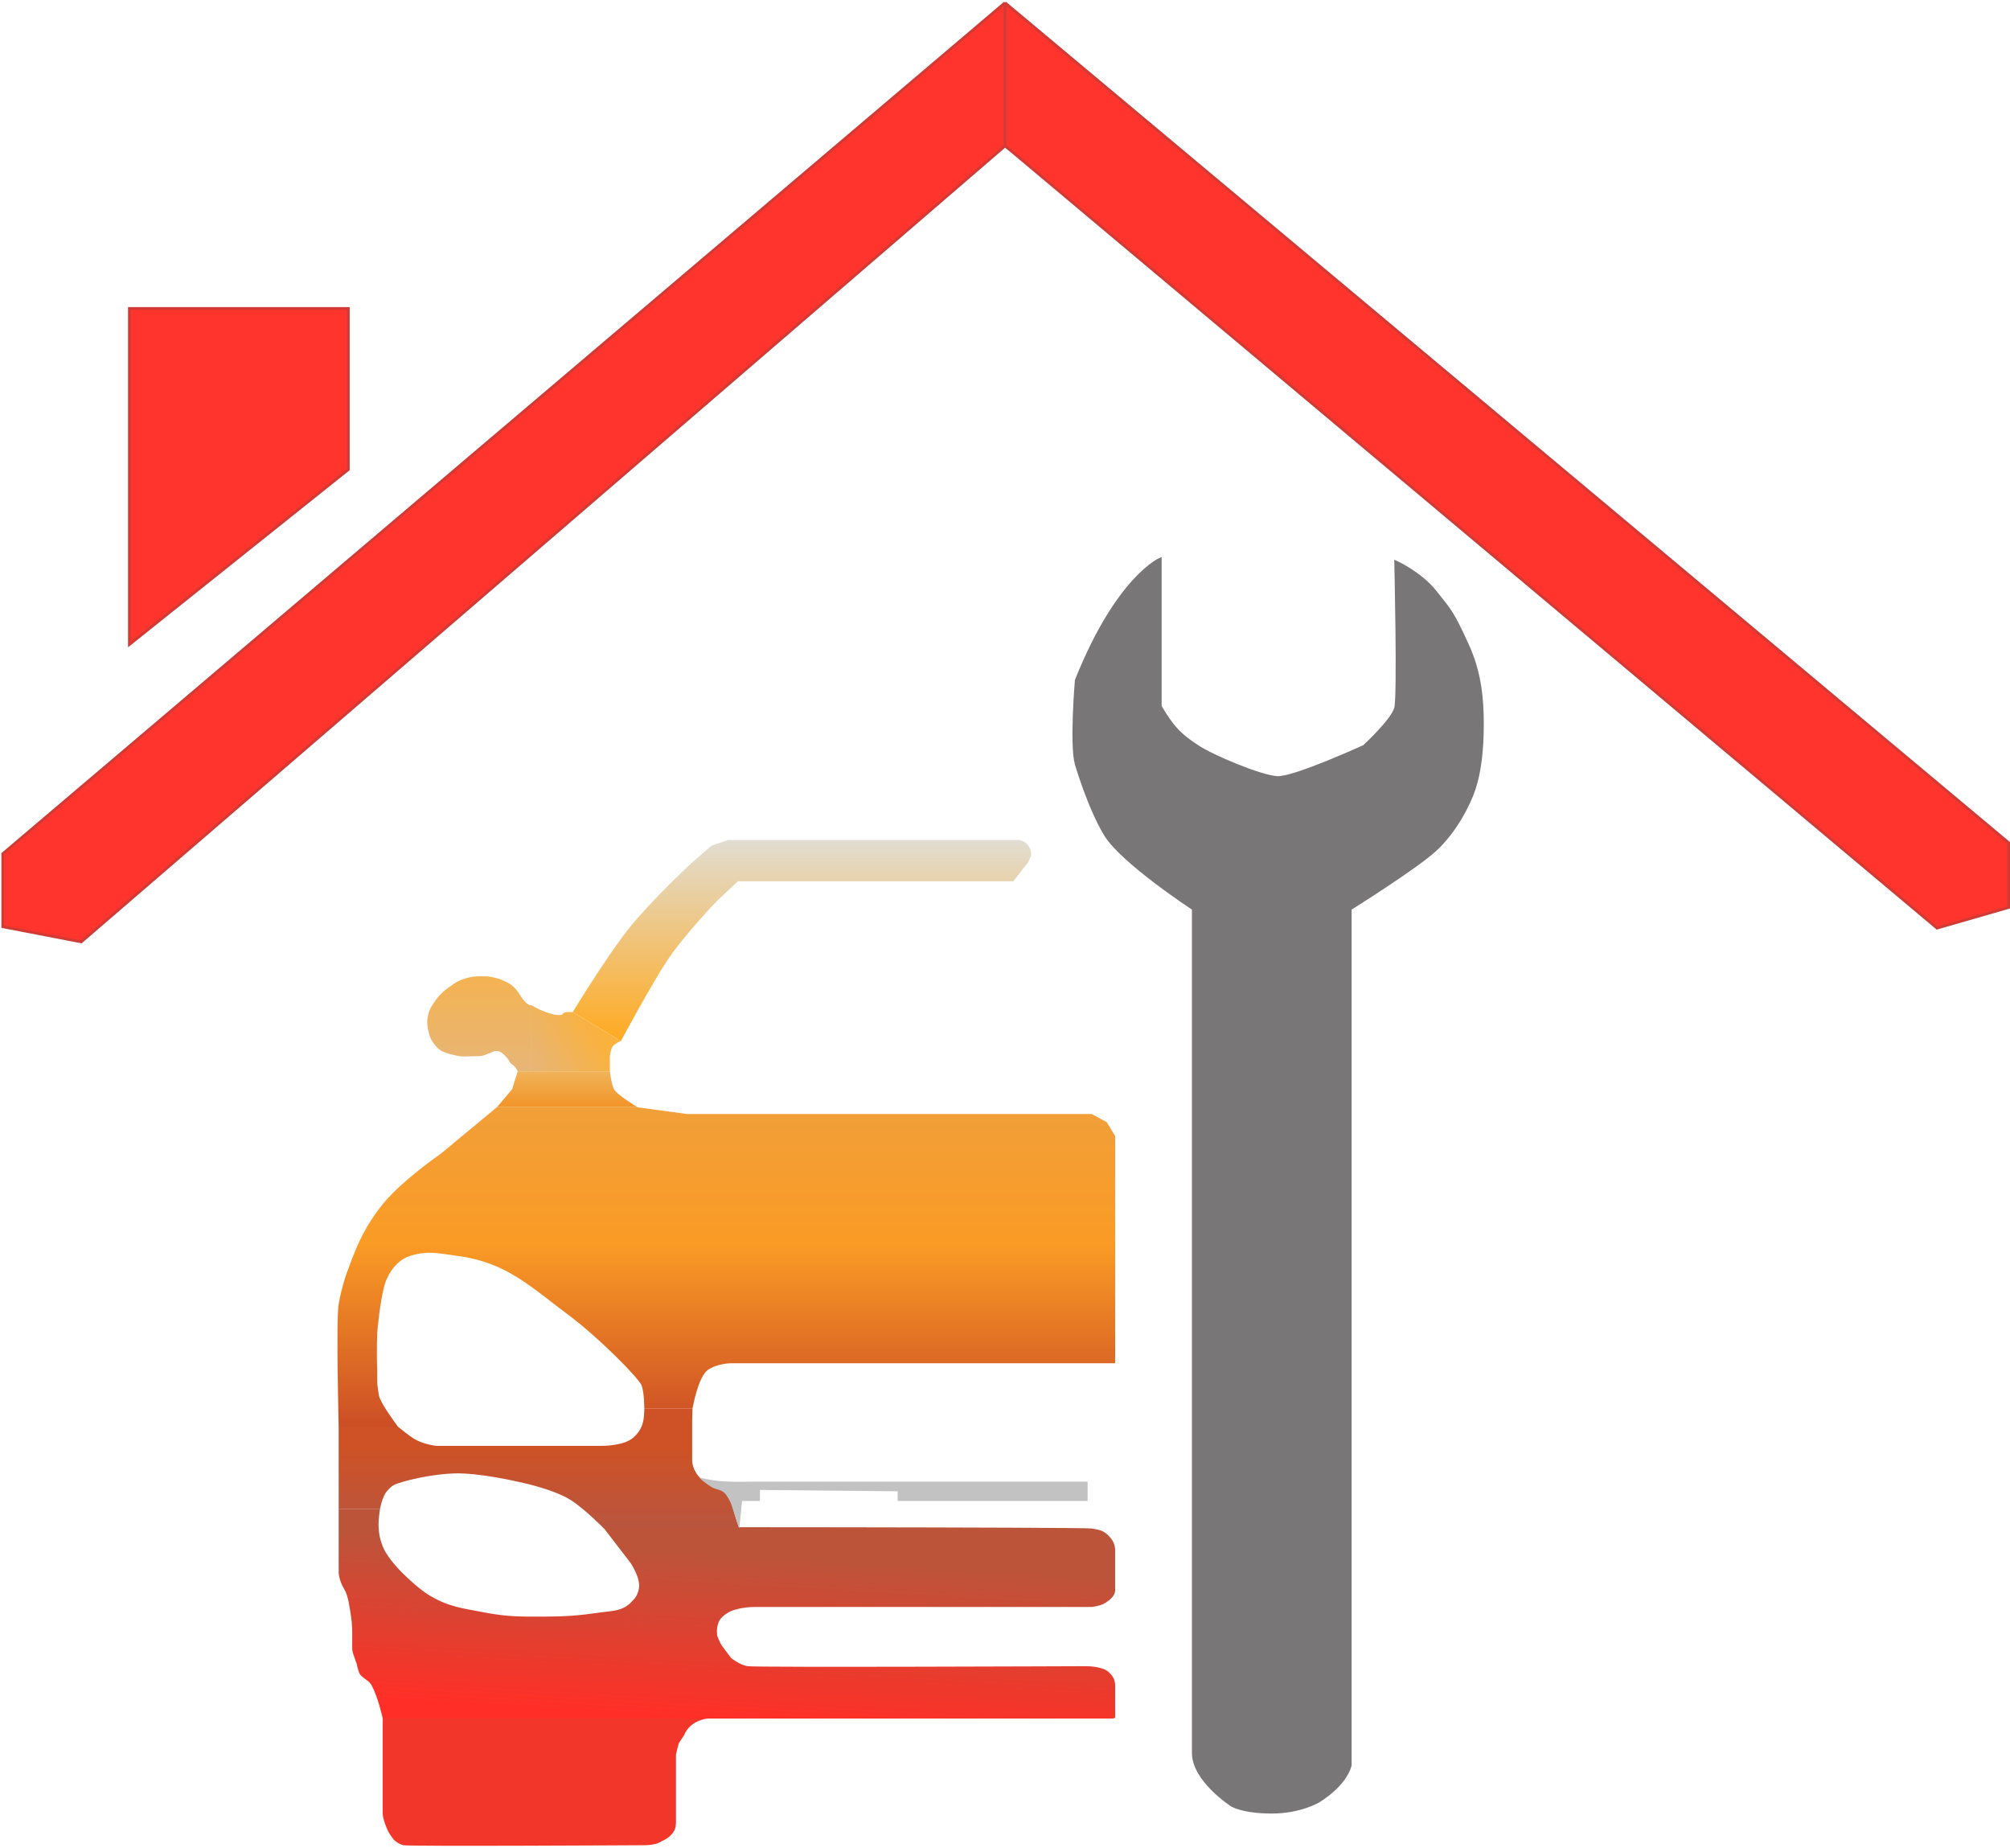 <svg width="730" height="671" viewBox="0 0 730 671" fill="none" xmlns="http://www.w3.org/2000/svg">
<path d="M139 658.5V624C139 624 264 623 257 624C250 625 248.5 630 248.5 630L246.5 633L245.5 637V661.5C245.5 664 244.901 665.058 243.5 666.5C242.216 667.821 241.064 668.109 239.5 669C237.891 669.917 234.5 670 234.5 670C234.5 670 148.5 670.5 146.5 670C144.5 669.5 143 668 143 668C143 668 141.5 666 141 665C140.5 664 139 660.5 139 658.5Z" fill="#F2362A"/>
<path d="M138 548H123V533V518H144.5C144.5 518 148.355 521.215 150.5 522.5C153.363 524.214 157.5 525 159 525H182.5H218.5C218.5 525 226.55 525.105 230 522C231.451 520.694 232.182 519.773 233 518C234.076 515.668 234 511.5 234 511.5H251.5L251.378 516V530C251.378 533.5 253.5 536.5 256.5 538.5C259.5 540.5 262 540.5 263 541.5C264 542.5 265.381 543.239 266 546.5C266.669 550.027 268.5 555 268.5 555H219.337C219.337 555 212.075 547.608 207 544.5C200.312 540.405 188 538 188 538C188 538 174.054 534.719 165 535C157.684 535.227 150 537 146.5 538C143 539 142.259 539.435 140.5 541.5C138.737 543.571 138 548 138 548Z" fill="url(#paint0_linear_962_398)"/>
<path d="M186 395.5L188 389H221.5C221.5 389 222 393.5 223 395.5C224 397.5 231.5 402 231.5 402H180.5L186 395.5Z" fill="url(#paint1_linear_962_398)"/>
<path d="M189 361.5C191.5 365.5 193 365 193 365V389H188C188 389 187.5 387.5 186 386.5C184.5 385.5 185.5 385 182.5 382.5C179.5 380 178 383.5 173.5 383.5C169 383.5 168.5 384 164.5 383C160.5 382 159.52 381.335 158 379.5C156.494 377.683 155.976 376.311 155.5 374C155.066 371.896 155.01 370.591 155.5 368.5C155.991 366.401 156.738 365.322 157.953 363.568L158 363.5C159.572 361.23 160.773 360.133 163 358.5C165.464 356.693 167.037 355.751 170 355C172.279 354.422 173.5 354.5 176 354.5C178.5 354.5 181.5 355.5 181.5 355.5C185 357 186.5 357.5 189 361.5Z" fill="url(#paint2_linear_962_398)"/>
<path d="M264.5 305H370C370 305 374.5 305.5 374.5 310.5L373.5 313L371.5 315.5L370 317.5L368 320H268L260.5 327C260.5 327 248.5 339.5 242.5 348.5C236.5 357.5 225.5 378 225.5 378L208 367.5C208 367.5 220.5 347 228.5 337C236.5 327 251 313.5 251 313.5L258.5 307L264.5 305Z" fill="url(#paint3_linear_962_398)"/>
<path d="M202 368.5C206 369 202.488 367.153 208 367.5L225.5 378C225.5 378 223.303 378.876 222.5 380C221.739 381.066 221.5 383.5 221.5 383.5V389H193V365C193 365 198 368 202 368.5Z" fill="url(#paint4_linear_962_398)"/>
<path d="M390.889 247C405.889 209.5 421.389 203 421.389 203V256.5C426.389 265 429.389 267.333 434.889 271C440.389 274.667 457.889 282 463.889 282.333C469.889 282.667 495.389 271 495.389 271C495.389 271 505.764 261.5 506.889 257C508.014 252.5 506.889 204 506.889 204C506.889 204 515.889 208 521.389 215C526.889 222 527.389 222 532.889 234C537.515 244.092 538.389 253.5 538.389 263C538.389 272.5 537.389 280.5 535.389 286.5C533.389 292.5 528.389 302 521.389 308.5C514.389 315 490.389 330 490.389 330V641C488.389 648.5 478.889 654 478.889 654C478.889 654 472.389 658 461.889 658C451.389 658 447.389 655.5 447.389 655.5C447.389 655.5 433.389 646.5 433.389 636.5V330C433.389 330 407.389 313 401.389 303C395.389 293 390.889 277.5 390.889 277.5C388.889 270.5 390.889 247 390.889 247Z" fill="#787676" stroke="#787676"/>
<path d="M126.5 112H47V234L126.5 170.5V112Z" fill="#FF342C"/>
<path d="M365 53L29.5 342L1 336.5V310L365 1L729.5 306V329.5L703.5 337L367.5 55L365 53Z" fill="#FF342C"/>
<path d="M365 53L29.5 342L1 336.5V310L365 1M365 53V1M365 53L367.5 55L703.5 337L729.5 329.5V306L365 1M47 112H126.5V170.5L47 234V112Z" stroke="#D13A35"/>
<path d="M231 402L249.5 404.5H396.5L402 407.5L405 412.5V495H265.5C265.5 495 260.5 495 257 497.5C253.5 500 251.5 511.5 251.5 511.5H234C234 511.5 234 505.5 233 503C232 500.5 217.999 486.105 206.5 477.5C192.164 466.771 183.755 458.325 166 456C159.417 455.138 155.5 454 149 456C142.5 458 140 465.5 140 465.5C138 471.5 137 484 137 484C137 484 136.706 491.041 137 497.5C137 499.589 136.977 501.139 137.033 502.5C137.408 505.779 137.697 507 137.697 507C138.5 510 144.5 518 144.5 518H123C123 518 122 479 123 473.5C124 468 125.211 463.873 127.5 458C130.641 449.941 132.802 445.413 138 438.5C144.9 429.324 160 419 160 419L180.5 402H231Z" fill="url(#paint5_linear_962_398)"/>
<path d="M229 567.5L219 554.5C219 554.5 393.5 554.5 396.5 555C399.5 555.5 400.751 555.789 402.5 557.5C404.128 559.093 405 560.723 405 563V568V577.5C405 579.3 403.354 580.768 401.5 582C399.802 583.128 396.5 583.5 396.5 583.5H274C269 583.5 265.5 585 265.5 585C265.5 585 262 586.5 261 589C260 591.5 260.5 594 260.5 594C260.5 594 261.43 596.62 262.5 598C263.864 599.76 265.5 602 265.5 602C265.5 602 268.5 604.5 271.5 605C274.5 605.5 394.5 605 394.5 605C394.5 605 400.172 604.972 402.5 607C404.093 608.387 405 609.888 405 612V616.5L405 622.5V623.5C405 623.5 405 624 404 624H398H139C139 624 137.457 616.628 135 612C133.853 609.839 131.5 609.5 130.5 607.5C130.064 606.628 129.5 604 129.5 604C129.5 604 128.193 600.465 128 599.5C127.7 598 128.272 591.82 127.5 587C126.855 582.974 126.5 579.5 125 577C123.5 574.5 123 572 123 571V548H138C138 548 137.346 551.959 137.5 554.5C137.669 557.291 137.988 558.894 139 561.5C140.668 565.796 146 571 146 571C146 571 151.382 576.437 155.5 579C162.63 583.438 167.75 583.926 176 585.5C184.107 587.046 188.895 587.03 197.013 587.002L197.5 587C205.527 586.973 210.054 586.638 218 585.5C222.322 584.881 225.873 585.048 229 582C231.002 580.049 231.471 579.215 232 577C232.904 573.216 229 567.5 229 567.5Z" fill="url(#paint6_linear_962_398)"/>
<path d="M259 537.5C257.032 537.197 254 536.5 254 536.5L255 537.5C255 537.5 257.047 539.157 258.5 540C260.163 540.966 261.556 540.729 263 542C264.383 543.217 265.5 546 265.5 546L267 550.5L268.5 555L269.5 545H276V541L326 541.5V545H395V538H272C272 538 264.021 538.273 259 537.5Z" fill="#C2C2C2"/>
<defs>
<linearGradient id="paint0_linear_962_398" x1="196" y1="511.5" x2="196" y2="554.5" gradientUnits="userSpaceOnUse">
<stop offset="0.319" stop-color="#CE5225"/>
<stop offset="1" stop-color="#B9553E"/>
</linearGradient>
<linearGradient id="paint1_linear_962_398" x1="205.5" y1="389" x2="205.5" y2="401" gradientUnits="userSpaceOnUse">
<stop stop-color="#F1B35A"/>
<stop offset="1" stop-color="#F1962B"/>
</linearGradient>
<linearGradient id="paint2_linear_962_398" x1="174.25" y1="354.5" x2="174.25" y2="388.5" gradientUnits="userSpaceOnUse">
<stop stop-color="#F4B352"/>
<stop offset="1" stop-color="#E7B576"/>
</linearGradient>
<linearGradient id="paint3_linear_962_398" x1="291.25" y1="305" x2="291.25" y2="378" gradientUnits="userSpaceOnUse">
<stop stop-color="#E1DDD1"/>
<stop offset="1" stop-color="#FFAA21"/>
</linearGradient>
<linearGradient id="paint4_linear_962_398" x1="215.5" y1="372" x2="193" y2="386" gradientUnits="userSpaceOnUse">
<stop stop-color="#FAB23E"/>
<stop offset="1" stop-color="#E8B575"/>
</linearGradient>
<linearGradient id="paint5_linear_962_398" x1="263.778" y1="402" x2="263.778" y2="518" gradientUnits="userSpaceOnUse">
<stop stop-color="#F19F39"/>
<stop offset="0.43" stop-color="#FA9B25"/>
<stop offset="1" stop-color="#CC4E25"/>
</linearGradient>
<linearGradient id="paint6_linear_962_398" x1="264" y1="554.5" x2="260" y2="624" gradientUnits="userSpaceOnUse">
<stop offset="0.144" stop-color="#BC543A"/>
<stop offset="1" stop-color="#FF2F27"/>
</linearGradient>
</defs>
</svg>
